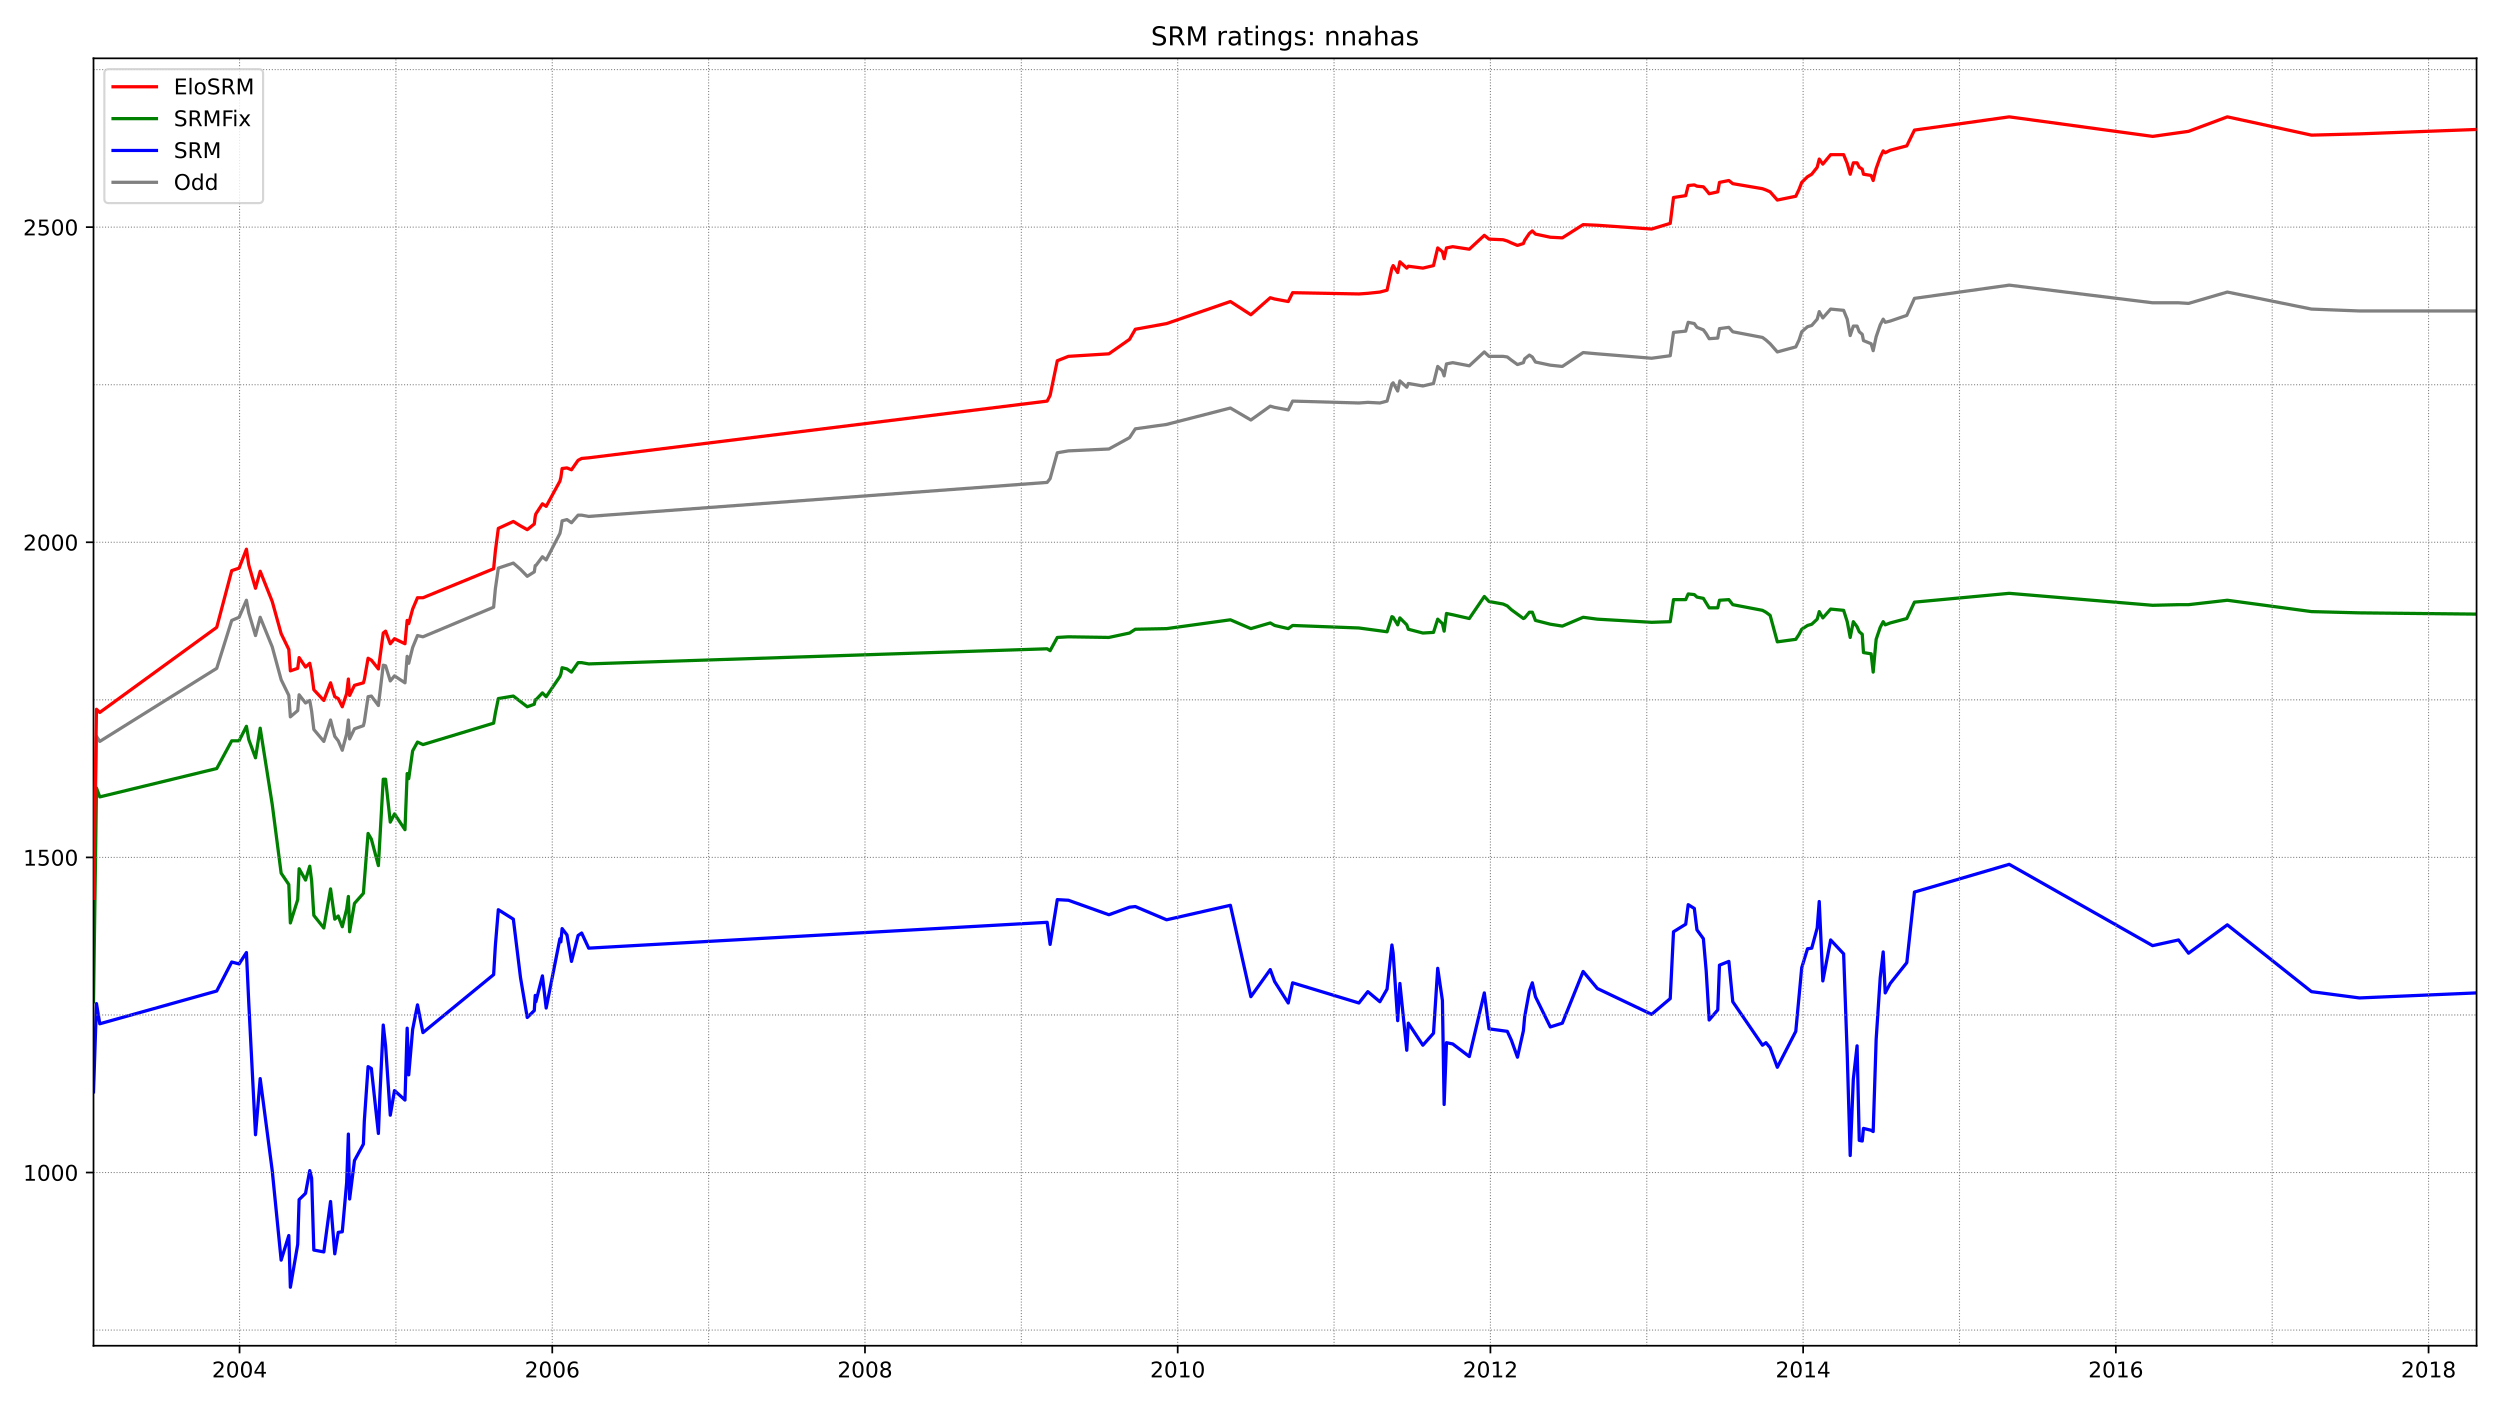 <?xml version="1.0" encoding="utf-8" standalone="no"?>
<!DOCTYPE svg PUBLIC "-//W3C//DTD SVG 1.1//EN"
  "http://www.w3.org/Graphics/SVG/1.1/DTD/svg11.dtd">
<!-- Created with matplotlib (https://matplotlib.org/) -->
<svg height="648pt" version="1.1" viewBox="0 0 1152 648" width="1152pt" xmlns="http://www.w3.org/2000/svg" xmlns:xlink="http://www.w3.org/1999/xlink">
 <defs>
  <style type="text/css">*{stroke-linecap:butt;stroke-linejoin:round;}</style>
 </defs>
 <g id="figure_1">
  <g id="patch_1">
   <path d="M 0 648 
L 1152 648 
L 1152 0 
L 0 0 
z
" style="fill:#ffffff;"/>
  </g>
  <g id="axes_1">
   <g id="patch_2">
    <path d="M 43.09 620.12 
L 1141.2 620.12 
L 1141.2 26.88 
L 43.09 26.88 
z
" style="fill:#ffffff;"/>
   </g>
   <g id="line2d_1">
    <path clip-path="url(#p21dc062fef)" d="M 43.09 421.517 
L 44.459 339.328 
L 45.972 341.651 
L 99.865 307.963 
L 106.782 285.891 
L 110.168 284.439 
L 113.555 276.597 
L 114.635 282.406 
L 117.734 292.861 
L 119.895 284.439 
L 125.443 298.088 
L 129.55 313.19 
L 133.08 320.451 
L 133.801 330.325 
L 137.187 327.421 
L 137.835 320.16 
L 140.789 323.936 
L 142.735 322.774 
L 143.599 327.711 
L 144.608 336.133 
L 149.219 341.651 
L 152.317 331.777 
L 154.263 339.328 
L 155.848 341.361 
L 157.721 345.717 
L 159.739 338.166 
L 160.531 331.777 
L 161.107 340.49 
L 163.341 335.843 
L 167.448 334.391 
L 167.88 332.648 
L 169.609 321.031 
L 171.122 320.741 
L 174.365 325.097 
L 176.598 306.51 
L 177.679 306.801 
L 179.84 313.771 
L 181.786 311.448 
L 186.613 314.642 
L 187.622 302.445 
L 188.342 305.639 
L 190.144 298.379 
L 192.377 292.861 
L 194.899 293.442 
L 227.465 279.792 
L 228.258 271.37 
L 229.627 261.786 
L 236.544 259.462 
L 239.858 262.367 
L 242.956 265.561 
L 246.198 263.528 
L 246.63 260.624 
L 246.919 260.624 
L 249.945 256.558 
L 251.674 258.01 
L 258.014 245.813 
L 258.447 243.78 
L 259.023 240.004 
L 261.257 239.424 
L 263.346 240.876 
L 266.372 237.391 
L 268.029 237.391 
L 271.272 237.971 
L 482.521 222.289 
L 483.89 220.546 
L 487.205 208.639 
L 492.32 207.768 
L 510.981 206.897 
L 520.492 201.669 
L 523.157 197.603 
L 537.567 195.57 
L 566.964 188.019 
L 576.402 193.537 
L 585.336 187.148 
L 587.354 187.729 
L 593.622 188.891 
L 595.639 184.825 
L 626.188 185.696 
L 630.295 185.406 
L 635.843 185.696 
L 639.157 184.825 
L 641.391 176.983 
L 641.967 176.403 
L 644.057 180.178 
L 645.066 175.531 
L 648.236 178.435 
L 648.956 176.693 
L 655.657 177.855 
L 660.556 176.693 
L 662.502 168.852 
L 664.663 170.885 
L 665.456 173.208 
L 666.536 167.69 
L 669.418 167.109 
L 677.056 168.561 
L 683.972 162.172 
L 686.134 164.205 
L 692.618 164.205 
L 694.564 164.495 
L 696.437 165.947 
L 699.247 167.98 
L 701.985 167.109 
L 702.561 165.367 
L 704.723 163.624 
L 706.092 164.495 
L 707.533 166.819 
L 714.377 168.271 
L 719.925 168.852 
L 729.508 162.462 
L 736.064 163.043 
L 761.066 165.076 
L 769.64 163.914 
L 771.153 153.169 
L 776.772 152.588 
L 777.925 148.522 
L 780.735 149.103 
L 781.96 150.846 
L 784.914 152.007 
L 786.211 153.75 
L 787.58 156.073 
L 791.543 155.783 
L 792.335 151.426 
L 796.658 150.846 
L 798.459 152.879 
L 812.149 155.492 
L 813.734 156.654 
L 815.679 158.396 
L 818.994 162.172 
L 827.495 159.849 
L 829.009 156.654 
L 830.233 152.879 
L 832.899 150.555 
L 834.845 149.974 
L 837.366 147.07 
L 838.303 143.585 
L 839.96 146.489 
L 843.563 142.423 
L 849.543 143.004 
L 851.2 147.07 
L 852.569 154.621 
L 854.01 150.265 
L 855.739 150.265 
L 856.748 152.879 
L 858.117 154.04 
L 858.693 156.944 
L 862.223 158.396 
L 863.16 161.591 
L 864.529 155.202 
L 866.402 149.684 
L 867.771 147.07 
L 868.708 148.522 
L 871.013 147.941 
L 878.651 145.328 
L 882.181 137.486 
L 925.843 131.387 
L 991.913 139.519 
L 1003.873 139.519 
L 1008.484 139.81 
L 1026.353 134.582 
L 1065.115 142.423 
L 1087.235 143.295 
L 1141.2 143.295 
L 1141.2 143.295 
" style="fill:none;stroke:#808080;stroke-linecap:square;stroke-width:1.5;"/>
   </g>
   <g id="line2d_2">
    <path clip-path="url(#p21dc062fef)" d="M 43.09 503.124 
L 44.459 462.466 
L 45.972 471.759 
L 99.865 456.657 
L 106.782 443.298 
L 110.168 444.169 
L 113.555 438.942 
L 114.635 462.175 
L 117.734 522.873 
L 119.895 497.026 
L 125.443 539.427 
L 129.55 580.667 
L 133.08 569.34 
L 133.801 593.155 
L 137.187 573.406 
L 137.835 552.786 
L 140.789 549.882 
L 142.735 539.427 
L 143.599 542.912 
L 144.608 576.02 
L 149.219 576.891 
L 152.317 553.657 
L 154.263 577.762 
L 155.848 567.888 
L 157.721 567.598 
L 159.739 544.945 
L 160.531 522.583 
L 161.107 552.496 
L 163.341 534.78 
L 167.448 527.229 
L 167.88 516.484 
L 169.609 491.508 
L 171.122 492.379 
L 174.365 522.292 
L 175.013 505.738 
L 176.598 472.34 
L 177.679 481.924 
L 179.84 513.87 
L 181.786 502.544 
L 186.613 506.9 
L 187.622 473.792 
L 188.342 495.283 
L 190.144 474.373 
L 192.377 463.047 
L 194.899 475.825 
L 227.465 449.106 
L 228.258 435.747 
L 229.627 419.193 
L 236.544 423.55 
L 239.858 450.559 
L 242.956 468.855 
L 246.198 465.66 
L 246.63 458.69 
L 246.919 461.594 
L 249.945 449.687 
L 251.674 464.499 
L 258.014 432.553 
L 258.447 434.005 
L 259.023 427.906 
L 261.257 430.81 
L 263.346 443.008 
L 266.372 431.1 
L 268.029 429.939 
L 271.272 436.909 
L 482.521 425.002 
L 483.89 435.166 
L 487.205 414.547 
L 492.32 414.837 
L 510.981 421.517 
L 520.492 418.032 
L 523.157 417.741 
L 537.567 423.84 
L 566.964 417.16 
L 576.402 459.271 
L 585.336 446.783 
L 587.354 452.301 
L 593.622 462.175 
L 595.639 452.882 
L 626.188 462.175 
L 630.295 456.948 
L 635.843 461.594 
L 639.157 455.786 
L 641.391 435.457 
L 641.967 439.232 
L 644.057 470.307 
L 645.066 453.172 
L 648.236 483.957 
L 648.956 471.469 
L 655.657 481.633 
L 660.556 476.115 
L 662.502 446.202 
L 664.663 461.014 
L 665.456 508.933 
L 666.536 480.472 
L 669.418 481.053 
L 677.056 486.861 
L 683.972 457.529 
L 686.134 474.083 
L 694.564 475.244 
L 696.437 479.31 
L 699.247 487.151 
L 701.985 474.954 
L 702.561 468.565 
L 704.723 456.657 
L 706.092 452.882 
L 707.533 459.271 
L 714.377 473.211 
L 719.925 471.469 
L 729.508 447.654 
L 736.064 455.496 
L 761.066 467.403 
L 769.64 460.142 
L 771.153 429.358 
L 776.772 425.873 
L 777.925 416.87 
L 780.735 418.612 
L 781.96 428.487 
L 784.914 432.553 
L 786.211 447.364 
L 787.58 470.017 
L 791.543 465.37 
L 792.335 444.75 
L 796.658 443.008 
L 798.459 461.594 
L 812.149 481.633 
L 813.734 480.472 
L 815.679 482.795 
L 818.994 491.798 
L 827.495 475.244 
L 830.233 445.912 
L 832.899 437.199 
L 834.845 436.909 
L 837.366 427.615 
L 838.303 415.418 
L 839.96 452.011 
L 843.563 433.133 
L 849.543 439.523 
L 851.2 485.99 
L 852.569 532.457 
L 854.01 497.316 
L 855.739 481.924 
L 856.748 525.487 
L 858.117 525.777 
L 858.693 519.969 
L 862.223 520.84 
L 863.16 521.421 
L 864.529 479.02 
L 866.402 450.559 
L 867.771 438.651 
L 868.708 457.529 
L 871.013 453.172 
L 878.651 443.588 
L 882.181 411.061 
L 925.843 398.283 
L 991.913 435.747 
L 1003.873 433.133 
L 1008.484 439.232 
L 1026.353 426.163 
L 1065.115 456.948 
L 1087.235 459.852 
L 1141.2 457.529 
L 1141.2 457.529 
" style="fill:none;stroke:#0000ff;stroke-linecap:square;stroke-width:1.5;"/>
   </g>
   <g id="matplotlib.axis_1">
    <g id="xtick_1">
     <g id="line2d_3">
      <defs>
       <path d="M 0 0 
L 0 3.5 
" id="m6163720a2c" style="stroke:#000000;stroke-width:0.8;"/>
      </defs>
      <g>
       <use style="stroke:#000000;stroke-width:0.8;" x="110.384" xlink:href="#m6163720a2c" y="620.12"/>
      </g>
     </g>
     <g id="text_1">
      <!-- 2004 -->
      <g transform="translate(97.659 634.718)scale(0.1 -0.1)">
       <defs>
        <path d="M 19.188 8.297 
L 53.609 8.297 
L 53.609 0 
L 7.328 0 
L 7.328 8.297 
Q 12.938 14.109 22.625 23.891 
Q 32.328 33.688 34.812 36.531 
Q 39.547 41.844 41.422 45.531 
Q 43.312 49.219 43.312 52.781 
Q 43.312 58.594 39.234 62.25 
Q 35.156 65.922 28.609 65.922 
Q 23.969 65.922 18.812 64.312 
Q 13.672 62.703 7.812 59.422 
L 7.812 69.391 
Q 13.766 71.781 18.938 73 
Q 24.125 74.219 28.422 74.219 
Q 39.75 74.219 46.484 68.547 
Q 53.219 62.891 53.219 53.422 
Q 53.219 48.922 51.531 44.891 
Q 49.859 40.875 45.406 35.406 
Q 44.188 33.984 37.641 27.219 
Q 31.109 20.453 19.188 8.297 
z
" id="DejaVuSans-50"/>
        <path d="M 31.781 66.406 
Q 24.172 66.406 20.328 58.906 
Q 16.5 51.422 16.5 36.375 
Q 16.5 21.391 20.328 13.891 
Q 24.172 6.391 31.781 6.391 
Q 39.453 6.391 43.281 13.891 
Q 47.125 21.391 47.125 36.375 
Q 47.125 51.422 43.281 58.906 
Q 39.453 66.406 31.781 66.406 
z
M 31.781 74.219 
Q 44.047 74.219 50.516 64.516 
Q 56.984 54.828 56.984 36.375 
Q 56.984 17.969 50.516 8.266 
Q 44.047 -1.422 31.781 -1.422 
Q 19.531 -1.422 13.062 8.266 
Q 6.594 17.969 6.594 36.375 
Q 6.594 54.828 13.062 64.516 
Q 19.531 74.219 31.781 74.219 
z
" id="DejaVuSans-48"/>
        <path d="M 37.797 64.312 
L 12.891 25.391 
L 37.797 25.391 
z
M 35.203 72.906 
L 47.609 72.906 
L 47.609 25.391 
L 58.016 25.391 
L 58.016 17.188 
L 47.609 17.188 
L 47.609 0 
L 37.797 0 
L 37.797 17.188 
L 4.891 17.188 
L 4.891 26.703 
z
" id="DejaVuSans-52"/>
       </defs>
       <use xlink:href="#DejaVuSans-50"/>
       <use x="63.623" xlink:href="#DejaVuSans-48"/>
       <use x="127.246" xlink:href="#DejaVuSans-48"/>
       <use x="190.869" xlink:href="#DejaVuSans-52"/>
      </g>
     </g>
    </g>
    <g id="xtick_2">
     <g id="line2d_4">
      <g>
       <use style="stroke:#000000;stroke-width:0.8;" x="254.484" xlink:href="#m6163720a2c" y="620.12"/>
      </g>
     </g>
     <g id="text_2">
      <!-- 2006 -->
      <g transform="translate(241.759 634.718)scale(0.1 -0.1)">
       <defs>
        <path d="M 33.016 40.375 
Q 26.375 40.375 22.484 35.828 
Q 18.609 31.297 18.609 23.391 
Q 18.609 15.531 22.484 10.953 
Q 26.375 6.391 33.016 6.391 
Q 39.656 6.391 43.531 10.953 
Q 47.406 15.531 47.406 23.391 
Q 47.406 31.297 43.531 35.828 
Q 39.656 40.375 33.016 40.375 
z
M 52.594 71.297 
L 52.594 62.312 
Q 48.875 64.062 45.094 64.984 
Q 41.312 65.922 37.594 65.922 
Q 27.828 65.922 22.672 59.328 
Q 17.531 52.734 16.797 39.406 
Q 19.672 43.656 24.016 45.922 
Q 28.375 48.188 33.594 48.188 
Q 44.578 48.188 50.953 41.516 
Q 57.328 34.859 57.328 23.391 
Q 57.328 12.156 50.688 5.359 
Q 44.047 -1.422 33.016 -1.422 
Q 20.359 -1.422 13.672 8.266 
Q 6.984 17.969 6.984 36.375 
Q 6.984 53.656 15.188 63.938 
Q 23.391 74.219 37.203 74.219 
Q 40.922 74.219 44.703 73.484 
Q 48.484 72.75 52.594 71.297 
z
" id="DejaVuSans-54"/>
       </defs>
       <use xlink:href="#DejaVuSans-50"/>
       <use x="63.623" xlink:href="#DejaVuSans-48"/>
       <use x="127.246" xlink:href="#DejaVuSans-48"/>
       <use x="190.869" xlink:href="#DejaVuSans-54"/>
      </g>
     </g>
    </g>
    <g id="xtick_3">
     <g id="line2d_5">
      <g>
       <use style="stroke:#000000;stroke-width:0.8;" x="398.583" xlink:href="#m6163720a2c" y="620.12"/>
      </g>
     </g>
     <g id="text_3">
      <!-- 2008 -->
      <g transform="translate(385.858 634.718)scale(0.1 -0.1)">
       <defs>
        <path d="M 31.781 34.625 
Q 24.75 34.625 20.719 30.859 
Q 16.703 27.094 16.703 20.516 
Q 16.703 13.922 20.719 10.156 
Q 24.75 6.391 31.781 6.391 
Q 38.812 6.391 42.859 10.172 
Q 46.922 13.969 46.922 20.516 
Q 46.922 27.094 42.891 30.859 
Q 38.875 34.625 31.781 34.625 
z
M 21.922 38.812 
Q 15.578 40.375 12.031 44.719 
Q 8.5 49.078 8.5 55.328 
Q 8.5 64.062 14.719 69.141 
Q 20.953 74.219 31.781 74.219 
Q 42.672 74.219 48.875 69.141 
Q 55.078 64.062 55.078 55.328 
Q 55.078 49.078 51.531 44.719 
Q 48 40.375 41.703 38.812 
Q 48.828 37.156 52.797 32.312 
Q 56.781 27.484 56.781 20.516 
Q 56.781 9.906 50.312 4.234 
Q 43.844 -1.422 31.781 -1.422 
Q 19.734 -1.422 13.25 4.234 
Q 6.781 9.906 6.781 20.516 
Q 6.781 27.484 10.781 32.312 
Q 14.797 37.156 21.922 38.812 
z
M 18.312 54.391 
Q 18.312 48.734 21.844 45.562 
Q 25.391 42.391 31.781 42.391 
Q 38.141 42.391 41.719 45.562 
Q 45.312 48.734 45.312 54.391 
Q 45.312 60.062 41.719 63.234 
Q 38.141 66.406 31.781 66.406 
Q 25.391 66.406 21.844 63.234 
Q 18.312 60.062 18.312 54.391 
z
" id="DejaVuSans-56"/>
       </defs>
       <use xlink:href="#DejaVuSans-50"/>
       <use x="63.623" xlink:href="#DejaVuSans-48"/>
       <use x="127.246" xlink:href="#DejaVuSans-48"/>
       <use x="190.869" xlink:href="#DejaVuSans-56"/>
      </g>
     </g>
    </g>
    <g id="xtick_4">
     <g id="line2d_6">
      <g>
       <use style="stroke:#000000;stroke-width:0.8;" x="542.683" xlink:href="#m6163720a2c" y="620.12"/>
      </g>
     </g>
     <g id="text_4">
      <!-- 2010 -->
      <g transform="translate(529.958 634.718)scale(0.1 -0.1)">
       <defs>
        <path d="M 12.406 8.297 
L 28.516 8.297 
L 28.516 63.922 
L 10.984 60.406 
L 10.984 69.391 
L 28.422 72.906 
L 38.281 72.906 
L 38.281 8.297 
L 54.391 8.297 
L 54.391 0 
L 12.406 0 
z
" id="DejaVuSans-49"/>
       </defs>
       <use xlink:href="#DejaVuSans-50"/>
       <use x="63.623" xlink:href="#DejaVuSans-48"/>
       <use x="127.246" xlink:href="#DejaVuSans-49"/>
       <use x="190.869" xlink:href="#DejaVuSans-48"/>
      </g>
     </g>
    </g>
    <g id="xtick_5">
     <g id="line2d_7">
      <g>
       <use style="stroke:#000000;stroke-width:0.8;" x="686.782" xlink:href="#m6163720a2c" y="620.12"/>
      </g>
     </g>
     <g id="text_5">
      <!-- 2012 -->
      <g transform="translate(674.057 634.718)scale(0.1 -0.1)">
       <use xlink:href="#DejaVuSans-50"/>
       <use x="63.623" xlink:href="#DejaVuSans-48"/>
       <use x="127.246" xlink:href="#DejaVuSans-49"/>
       <use x="190.869" xlink:href="#DejaVuSans-50"/>
      </g>
     </g>
    </g>
    <g id="xtick_6">
     <g id="line2d_8">
      <g>
       <use style="stroke:#000000;stroke-width:0.8;" x="830.882" xlink:href="#m6163720a2c" y="620.12"/>
      </g>
     </g>
     <g id="text_6">
      <!-- 2014 -->
      <g transform="translate(818.157 634.718)scale(0.1 -0.1)">
       <use xlink:href="#DejaVuSans-50"/>
       <use x="63.623" xlink:href="#DejaVuSans-48"/>
       <use x="127.246" xlink:href="#DejaVuSans-49"/>
       <use x="190.869" xlink:href="#DejaVuSans-52"/>
      </g>
     </g>
    </g>
    <g id="xtick_7">
     <g id="line2d_9">
      <g>
       <use style="stroke:#000000;stroke-width:0.8;" x="974.981" xlink:href="#m6163720a2c" y="620.12"/>
      </g>
     </g>
     <g id="text_7">
      <!-- 2016 -->
      <g transform="translate(962.256 634.718)scale(0.1 -0.1)">
       <use xlink:href="#DejaVuSans-50"/>
       <use x="63.623" xlink:href="#DejaVuSans-48"/>
       <use x="127.246" xlink:href="#DejaVuSans-49"/>
       <use x="190.869" xlink:href="#DejaVuSans-54"/>
      </g>
     </g>
    </g>
    <g id="xtick_8">
     <g id="line2d_10">
      <g>
       <use style="stroke:#000000;stroke-width:0.8;" x="1119.081" xlink:href="#m6163720a2c" y="620.12"/>
      </g>
     </g>
     <g id="text_8">
      <!-- 2018 -->
      <g transform="translate(1106.356 634.718)scale(0.1 -0.1)">
       <use xlink:href="#DejaVuSans-50"/>
       <use x="63.623" xlink:href="#DejaVuSans-48"/>
       <use x="127.246" xlink:href="#DejaVuSans-49"/>
       <use x="190.869" xlink:href="#DejaVuSans-56"/>
      </g>
     </g>
    </g>
   </g>
   <g id="matplotlib.axis_2">
    <g id="ytick_1">
     <g id="line2d_11">
      <defs>
       <path d="M 0 0 
L -3.5 0 
" id="m48b8fdd26b" style="stroke:#000000;stroke-width:0.8;"/>
      </defs>
      <g>
       <use style="stroke:#000000;stroke-width:0.8;" x="43.09" xlink:href="#m48b8fdd26b" y="540.298"/>
      </g>
     </g>
     <g id="text_9">
      <!-- 1000 -->
      <g transform="translate(10.64 544.097)scale(0.1 -0.1)">
       <use xlink:href="#DejaVuSans-49"/>
       <use x="63.623" xlink:href="#DejaVuSans-48"/>
       <use x="127.246" xlink:href="#DejaVuSans-48"/>
       <use x="190.869" xlink:href="#DejaVuSans-48"/>
      </g>
     </g>
    </g>
    <g id="ytick_2">
     <g id="line2d_12">
      <g>
       <use style="stroke:#000000;stroke-width:0.8;" x="43.09" xlink:href="#m48b8fdd26b" y="395.088"/>
      </g>
     </g>
     <g id="text_10">
      <!-- 1500 -->
      <g transform="translate(10.64 398.888)scale(0.1 -0.1)">
       <defs>
        <path d="M 10.797 72.906 
L 49.516 72.906 
L 49.516 64.594 
L 19.828 64.594 
L 19.828 46.734 
Q 21.969 47.469 24.109 47.828 
Q 26.266 48.188 28.422 48.188 
Q 40.625 48.188 47.75 41.5 
Q 54.891 34.812 54.891 23.391 
Q 54.891 11.625 47.562 5.094 
Q 40.234 -1.422 26.906 -1.422 
Q 22.312 -1.422 17.547 -0.641 
Q 12.797 0.141 7.719 1.703 
L 7.719 11.625 
Q 12.109 9.234 16.797 8.062 
Q 21.484 6.891 26.703 6.891 
Q 35.156 6.891 40.078 11.328 
Q 45.016 15.766 45.016 23.391 
Q 45.016 31 40.078 35.438 
Q 35.156 39.891 26.703 39.891 
Q 22.75 39.891 18.812 39.016 
Q 14.891 38.141 10.797 36.281 
z
" id="DejaVuSans-53"/>
       </defs>
       <use xlink:href="#DejaVuSans-49"/>
       <use x="63.623" xlink:href="#DejaVuSans-53"/>
       <use x="127.246" xlink:href="#DejaVuSans-48"/>
       <use x="190.869" xlink:href="#DejaVuSans-48"/>
      </g>
     </g>
    </g>
    <g id="ytick_3">
     <g id="line2d_13">
      <g>
       <use style="stroke:#000000;stroke-width:0.8;" x="43.09" xlink:href="#m48b8fdd26b" y="249.879"/>
      </g>
     </g>
     <g id="text_11">
      <!-- 2000 -->
      <g transform="translate(10.64 253.678)scale(0.1 -0.1)">
       <use xlink:href="#DejaVuSans-50"/>
       <use x="63.623" xlink:href="#DejaVuSans-48"/>
       <use x="127.246" xlink:href="#DejaVuSans-48"/>
       <use x="190.869" xlink:href="#DejaVuSans-48"/>
      </g>
     </g>
    </g>
    <g id="ytick_4">
     <g id="line2d_14">
      <g>
       <use style="stroke:#000000;stroke-width:0.8;" x="43.09" xlink:href="#m48b8fdd26b" y="104.669"/>
      </g>
     </g>
     <g id="text_12">
      <!-- 2500 -->
      <g transform="translate(10.64 108.468)scale(0.1 -0.1)">
       <use xlink:href="#DejaVuSans-50"/>
       <use x="63.623" xlink:href="#DejaVuSans-53"/>
       <use x="127.246" xlink:href="#DejaVuSans-48"/>
       <use x="190.869" xlink:href="#DejaVuSans-48"/>
      </g>
     </g>
    </g>
   </g>
   <g id="line2d_15">
    <path clip-path="url(#p21dc062fef)" d="M 43.09 461.594 
L 44.459 363.142 
L 45.972 367.208 
L 99.865 354.139 
L 106.782 341.361 
L 110.168 341.361 
L 113.555 334.681 
L 114.635 340.78 
L 117.734 349.202 
L 119.895 335.552 
L 125.443 370.693 
L 129.55 402.349 
L 133.08 407.576 
L 133.801 425.292 
L 137.187 414.547 
L 137.835 400.316 
L 140.789 405.544 
L 142.735 399.154 
L 143.599 405.834 
L 144.608 421.807 
L 149.219 427.615 
L 152.317 409.609 
L 154.263 423.55 
L 155.848 422.097 
L 157.721 427.035 
L 159.739 418.903 
L 160.531 413.094 
L 161.107 429.358 
L 163.341 416.289 
L 167.448 411.642 
L 169.609 384.052 
L 171.122 386.666 
L 174.365 398.864 
L 176.598 359.076 
L 177.679 359.076 
L 179.84 378.825 
L 181.786 375.049 
L 186.613 382.31 
L 187.622 356.463 
L 188.342 358.786 
L 190.144 346.008 
L 192.377 341.942 
L 194.899 343.103 
L 227.465 333.229 
L 228.258 328.582 
L 229.627 321.903 
L 236.544 320.741 
L 242.956 325.678 
L 246.198 324.516 
L 246.63 322.484 
L 246.919 322.484 
L 249.945 319.289 
L 251.674 321.031 
L 258.014 311.738 
L 258.447 310.576 
L 259.023 307.672 
L 261.257 308.253 
L 263.346 309.705 
L 266.372 305.349 
L 268.029 305.349 
L 271.272 305.93 
L 482.521 298.96 
L 483.89 299.831 
L 487.205 293.732 
L 492.32 293.442 
L 510.981 293.732 
L 520.492 291.699 
L 523.157 289.957 
L 537.567 289.666 
L 566.964 285.6 
L 576.402 289.666 
L 585.336 287.052 
L 587.354 288.214 
L 593.622 289.666 
L 595.639 288.214 
L 626.188 289.376 
L 639.157 291.118 
L 641.391 284.148 
L 641.967 284.439 
L 644.057 287.924 
L 645.066 284.729 
L 648.236 287.924 
L 648.956 289.957 
L 655.657 291.699 
L 660.556 291.409 
L 662.502 285.31 
L 664.663 287.343 
L 665.456 290.828 
L 666.536 282.696 
L 669.418 283.277 
L 677.056 285.019 
L 683.972 274.855 
L 686.134 277.178 
L 692.618 278.34 
L 694.564 279.211 
L 696.437 280.954 
L 701.985 285.019 
L 702.561 284.729 
L 704.723 282.115 
L 706.092 282.115 
L 707.533 285.891 
L 714.377 287.633 
L 719.925 288.504 
L 729.508 284.439 
L 736.064 285.31 
L 761.066 286.762 
L 769.64 286.472 
L 771.153 276.307 
L 776.772 276.307 
L 777.925 273.693 
L 780.735 273.983 
L 781.96 275.145 
L 784.914 275.726 
L 787.58 280.082 
L 791.543 280.082 
L 792.335 276.597 
L 796.658 276.307 
L 798.459 278.63 
L 812.149 281.244 
L 813.734 282.115 
L 815.679 283.567 
L 818.994 295.765 
L 827.495 294.603 
L 829.009 292.28 
L 830.233 289.957 
L 832.899 288.214 
L 834.845 287.633 
L 837.366 285.31 
L 838.303 281.825 
L 839.96 284.729 
L 843.563 280.663 
L 849.543 281.244 
L 851.2 286.472 
L 852.569 293.732 
L 854.01 286.472 
L 855.739 288.795 
L 856.748 291.118 
L 858.117 292.28 
L 858.693 300.702 
L 862.223 301.283 
L 863.16 309.705 
L 864.529 294.603 
L 866.402 289.085 
L 867.771 286.472 
L 868.708 287.924 
L 871.013 287.052 
L 878.651 285.019 
L 882.181 277.469 
L 925.843 273.403 
L 991.913 278.921 
L 1003.873 278.63 
L 1008.484 278.63 
L 1026.353 276.597 
L 1065.115 281.825 
L 1087.235 282.406 
L 1141.2 282.986 
L 1141.2 282.986 
" style="fill:none;stroke:#008000;stroke-linecap:square;stroke-width:1.5;"/>
   </g>
   <g id="line2d_16">
    <path clip-path="url(#p21dc062fef)" d="M 43.09 612.903 
L 1141.2 612.903 
" style="fill:none;stroke:#808080;stroke-dasharray:0.5,0.825;stroke-dashoffset:0;stroke-width:0.5;"/>
   </g>
   <g id="line2d_17">
    <path clip-path="url(#p21dc062fef)" d="M 43.09 540.298 
L 1141.2 540.298 
" style="fill:none;stroke:#808080;stroke-dasharray:0.5,0.825;stroke-dashoffset:0;stroke-width:0.5;"/>
   </g>
   <g id="line2d_18">
    <path clip-path="url(#p21dc062fef)" d="M 43.09 467.693 
L 1141.2 467.693 
" style="fill:none;stroke:#808080;stroke-dasharray:0.5,0.825;stroke-dashoffset:0;stroke-width:0.5;"/>
   </g>
   <g id="line2d_19">
    <path clip-path="url(#p21dc062fef)" d="M 43.09 395.088 
L 1141.2 395.088 
" style="fill:none;stroke:#808080;stroke-dasharray:0.5,0.825;stroke-dashoffset:0;stroke-width:0.5;"/>
   </g>
   <g id="line2d_20">
    <path clip-path="url(#p21dc062fef)" d="M 43.09 322.484 
L 1141.2 322.484 
" style="fill:none;stroke:#808080;stroke-dasharray:0.5,0.825;stroke-dashoffset:0;stroke-width:0.5;"/>
   </g>
   <g id="line2d_21">
    <path clip-path="url(#p21dc062fef)" d="M 43.09 249.879 
L 1141.2 249.879 
" style="fill:none;stroke:#808080;stroke-dasharray:0.5,0.825;stroke-dashoffset:0;stroke-width:0.5;"/>
   </g>
   <g id="line2d_22">
    <path clip-path="url(#p21dc062fef)" d="M 43.09 177.274 
L 1141.2 177.274 
" style="fill:none;stroke:#808080;stroke-dasharray:0.5,0.825;stroke-dashoffset:0;stroke-width:0.5;"/>
   </g>
   <g id="line2d_23">
    <path clip-path="url(#p21dc062fef)" d="M 43.09 104.669 
L 1141.2 104.669 
" style="fill:none;stroke:#808080;stroke-dasharray:0.5,0.825;stroke-dashoffset:0;stroke-width:0.5;"/>
   </g>
   <g id="line2d_24">
    <path clip-path="url(#p21dc062fef)" d="M 43.09 32.064 
L 1141.2 32.064 
" style="fill:none;stroke:#808080;stroke-dasharray:0.5,0.825;stroke-dashoffset:0;stroke-width:0.5;"/>
   </g>
   <g id="line2d_25">
    <path clip-path="url(#p21dc062fef)" d="M 110.384 620.12 
L 110.384 26.88 
" style="fill:none;stroke:#808080;stroke-dasharray:0.5,0.825;stroke-dashoffset:0;stroke-width:0.5;"/>
   </g>
   <g id="line2d_26">
    <path clip-path="url(#p21dc062fef)" d="M 182.434 620.12 
L 182.434 26.88 
" style="fill:none;stroke:#808080;stroke-dasharray:0.5,0.825;stroke-dashoffset:0;stroke-width:0.5;"/>
   </g>
   <g id="line2d_27">
    <path clip-path="url(#p21dc062fef)" d="M 254.484 620.12 
L 254.484 26.88 
" style="fill:none;stroke:#808080;stroke-dasharray:0.5,0.825;stroke-dashoffset:0;stroke-width:0.5;"/>
   </g>
   <g id="line2d_28">
    <path clip-path="url(#p21dc062fef)" d="M 326.534 620.12 
L 326.534 26.88 
" style="fill:none;stroke:#808080;stroke-dasharray:0.5,0.825;stroke-dashoffset:0;stroke-width:0.5;"/>
   </g>
   <g id="line2d_29">
    <path clip-path="url(#p21dc062fef)" d="M 398.583 620.12 
L 398.583 26.88 
" style="fill:none;stroke:#808080;stroke-dasharray:0.5,0.825;stroke-dashoffset:0;stroke-width:0.5;"/>
   </g>
   <g id="line2d_30">
    <path clip-path="url(#p21dc062fef)" d="M 470.633 620.12 
L 470.633 26.88 
" style="fill:none;stroke:#808080;stroke-dasharray:0.5,0.825;stroke-dashoffset:0;stroke-width:0.5;"/>
   </g>
   <g id="line2d_31">
    <path clip-path="url(#p21dc062fef)" d="M 542.683 620.12 
L 542.683 26.88 
" style="fill:none;stroke:#808080;stroke-dasharray:0.5,0.825;stroke-dashoffset:0;stroke-width:0.5;"/>
   </g>
   <g id="line2d_32">
    <path clip-path="url(#p21dc062fef)" d="M 614.733 620.12 
L 614.733 26.88 
" style="fill:none;stroke:#808080;stroke-dasharray:0.5,0.825;stroke-dashoffset:0;stroke-width:0.5;"/>
   </g>
   <g id="line2d_33">
    <path clip-path="url(#p21dc062fef)" d="M 686.782 620.12 
L 686.782 26.88 
" style="fill:none;stroke:#808080;stroke-dasharray:0.5,0.825;stroke-dashoffset:0;stroke-width:0.5;"/>
   </g>
   <g id="line2d_34">
    <path clip-path="url(#p21dc062fef)" d="M 758.832 620.12 
L 758.832 26.88 
" style="fill:none;stroke:#808080;stroke-dasharray:0.5,0.825;stroke-dashoffset:0;stroke-width:0.5;"/>
   </g>
   <g id="line2d_35">
    <path clip-path="url(#p21dc062fef)" d="M 830.882 620.12 
L 830.882 26.88 
" style="fill:none;stroke:#808080;stroke-dasharray:0.5,0.825;stroke-dashoffset:0;stroke-width:0.5;"/>
   </g>
   <g id="line2d_36">
    <path clip-path="url(#p21dc062fef)" d="M 902.932 620.12 
L 902.932 26.88 
" style="fill:none;stroke:#808080;stroke-dasharray:0.5,0.825;stroke-dashoffset:0;stroke-width:0.5;"/>
   </g>
   <g id="line2d_37">
    <path clip-path="url(#p21dc062fef)" d="M 974.981 620.12 
L 974.981 26.88 
" style="fill:none;stroke:#808080;stroke-dasharray:0.5,0.825;stroke-dashoffset:0;stroke-width:0.5;"/>
   </g>
   <g id="line2d_38">
    <path clip-path="url(#p21dc062fef)" d="M 1047.031 620.12 
L 1047.031 26.88 
" style="fill:none;stroke:#808080;stroke-dasharray:0.5,0.825;stroke-dashoffset:0;stroke-width:0.5;"/>
   </g>
   <g id="line2d_39">
    <path clip-path="url(#p21dc062fef)" d="M 1119.081 620.12 
L 1119.081 26.88 
" style="fill:none;stroke:#808080;stroke-dasharray:0.5,0.825;stroke-dashoffset:0;stroke-width:0.5;"/>
   </g>
   <g id="patch_3">
    <path d="M 43.09 620.12 
L 43.09 26.88 
" style="fill:none;stroke:#000000;stroke-linecap:square;stroke-linejoin:miter;stroke-width:0.8;"/>
   </g>
   <g id="patch_4">
    <path d="M 1141.2 620.12 
L 1141.2 26.88 
" style="fill:none;stroke:#000000;stroke-linecap:square;stroke-linejoin:miter;stroke-width:0.8;"/>
   </g>
   <g id="patch_5">
    <path d="M 43.09 620.12 
L 1141.2 620.12 
" style="fill:none;stroke:#000000;stroke-linecap:square;stroke-linejoin:miter;stroke-width:0.8;"/>
   </g>
   <g id="patch_6">
    <path d="M 43.09 26.88 
L 1141.2 26.88 
" style="fill:none;stroke:#000000;stroke-linecap:square;stroke-linejoin:miter;stroke-width:0.8;"/>
   </g>
   <g id="line2d_40">
    <path clip-path="url(#p21dc062fef)" d="M 43.09 413.966 
L 44.459 326.84 
L 45.972 328.292 
L 99.865 289.085 
L 106.782 262.948 
L 110.168 261.786 
L 113.555 253.073 
L 114.635 260.334 
L 117.734 271.079 
L 119.895 263.238 
L 125.443 277.178 
L 129.55 291.989 
L 133.08 299.25 
L 133.801 309.124 
L 137.187 307.963 
L 137.835 303.025 
L 140.789 307.382 
L 142.735 305.639 
L 143.599 309.995 
L 144.608 317.837 
L 149.219 322.774 
L 152.317 314.642 
L 154.263 321.031 
L 155.848 321.903 
L 157.721 325.678 
L 159.739 319.579 
L 160.531 312.9 
L 161.107 320.451 
L 163.341 315.804 
L 167.448 314.642 
L 167.88 313.19 
L 169.609 303.316 
L 171.122 304.187 
L 174.365 308.253 
L 176.598 291.699 
L 177.679 290.828 
L 179.84 296.636 
L 181.786 294.313 
L 186.613 296.636 
L 187.622 285.891 
L 188.342 287.343 
L 190.144 280.663 
L 192.377 275.436 
L 194.899 275.436 
L 227.465 262.076 
L 228.258 253.945 
L 229.627 243.489 
L 236.544 240.295 
L 239.858 242.328 
L 242.956 244.07 
L 246.198 241.456 
L 246.63 237.971 
L 246.919 236.81 
L 249.945 232.163 
L 251.674 233.325 
L 258.014 221.708 
L 258.447 219.965 
L 259.023 215.9 
L 261.257 215.609 
L 263.346 216.48 
L 266.372 212.124 
L 268.029 211.253 
L 271.272 210.962 
L 482.521 184.825 
L 483.89 182.211 
L 487.205 166.238 
L 492.32 164.205 
L 510.981 163.043 
L 520.492 156.364 
L 523.157 151.717 
L 537.567 149.103 
L 566.964 138.938 
L 576.402 145.037 
L 585.336 137.196 
L 587.354 137.777 
L 593.622 138.938 
L 595.639 134.873 
L 626.188 135.453 
L 630.295 135.163 
L 635.843 134.582 
L 639.157 133.711 
L 641.391 123.546 
L 641.967 122.384 
L 644.057 125.579 
L 645.066 120.642 
L 648.236 123.546 
L 648.956 122.675 
L 655.657 123.546 
L 660.556 122.384 
L 662.502 114.253 
L 664.663 115.995 
L 665.456 119.19 
L 666.536 114.253 
L 669.418 113.672 
L 677.056 114.834 
L 683.972 108.444 
L 686.134 110.187 
L 692.618 110.477 
L 694.564 111.058 
L 696.437 111.929 
L 699.247 113.091 
L 701.985 112.22 
L 702.561 110.768 
L 704.723 107.573 
L 706.092 106.411 
L 707.533 107.863 
L 714.377 109.316 
L 719.925 109.606 
L 729.508 103.507 
L 736.064 103.798 
L 761.066 105.54 
L 769.64 102.926 
L 771.153 91.019 
L 776.772 90.148 
L 777.925 85.501 
L 780.735 85.211 
L 781.96 85.792 
L 784.914 86.082 
L 786.211 87.534 
L 787.58 89.277 
L 791.543 88.405 
L 792.335 84.049 
L 796.658 83.178 
L 798.459 84.63 
L 812.149 86.953 
L 813.734 87.534 
L 815.679 88.405 
L 818.994 92.181 
L 827.495 90.438 
L 829.009 87.244 
L 830.233 84.049 
L 832.899 81.435 
L 834.845 80.274 
L 837.366 77.079 
L 838.303 73.304 
L 839.96 75.627 
L 843.563 71.271 
L 849.543 71.271 
L 851.2 75.337 
L 852.569 80.274 
L 854.01 75.046 
L 855.739 75.046 
L 856.748 77.079 
L 858.117 77.95 
L 858.693 80.274 
L 862.223 80.854 
L 863.16 83.178 
L 864.529 77.66 
L 866.402 72.432 
L 867.771 69.528 
L 868.708 70.399 
L 871.013 69.238 
L 878.651 67.205 
L 882.181 59.944 
L 925.843 53.845 
L 991.913 62.848 
L 1008.484 60.525 
L 1026.353 53.845 
L 1065.115 62.268 
L 1087.235 61.687 
L 1141.2 59.654 
L 1141.2 59.654 
" style="fill:none;stroke:#ff0000;stroke-linecap:square;stroke-width:1.5;"/>
   </g>
   <g id="text_13">
    <!-- SRM ratings: nnahas -->
    <g transform="translate(530.368 20.88)scale(0.12 -0.12)">
     <defs>
      <path d="M 53.516 70.516 
L 53.516 60.891 
Q 47.906 63.578 42.922 64.891 
Q 37.938 66.219 33.297 66.219 
Q 25.25 66.219 20.875 63.094 
Q 16.5 59.969 16.5 54.203 
Q 16.5 49.359 19.406 46.891 
Q 22.312 44.438 30.422 42.922 
L 36.375 41.703 
Q 47.406 39.594 52.656 34.297 
Q 57.906 29 57.906 20.125 
Q 57.906 9.516 50.797 4.047 
Q 43.703 -1.422 29.984 -1.422 
Q 24.812 -1.422 18.969 -0.25 
Q 13.141 0.922 6.891 3.219 
L 6.891 13.375 
Q 12.891 10.016 18.656 8.297 
Q 24.422 6.594 29.984 6.594 
Q 38.422 6.594 43.016 9.906 
Q 47.609 13.234 47.609 19.391 
Q 47.609 24.75 44.312 27.781 
Q 41.016 30.812 33.5 32.328 
L 27.484 33.5 
Q 16.453 35.688 11.516 40.375 
Q 6.594 45.062 6.594 53.422 
Q 6.594 63.094 13.406 68.656 
Q 20.219 74.219 32.172 74.219 
Q 37.312 74.219 42.625 73.281 
Q 47.953 72.359 53.516 70.516 
z
" id="DejaVuSans-83"/>
      <path d="M 44.391 34.188 
Q 47.562 33.109 50.562 29.594 
Q 53.562 26.078 56.594 19.922 
L 66.609 0 
L 56 0 
L 46.688 18.703 
Q 43.062 26.031 39.672 28.422 
Q 36.281 30.812 30.422 30.812 
L 19.672 30.812 
L 19.672 0 
L 9.812 0 
L 9.812 72.906 
L 32.078 72.906 
Q 44.578 72.906 50.734 67.672 
Q 56.891 62.453 56.891 51.906 
Q 56.891 45.016 53.688 40.469 
Q 50.484 35.938 44.391 34.188 
z
M 19.672 64.797 
L 19.672 38.922 
L 32.078 38.922 
Q 39.203 38.922 42.844 42.219 
Q 46.484 45.516 46.484 51.906 
Q 46.484 58.297 42.844 61.547 
Q 39.203 64.797 32.078 64.797 
z
" id="DejaVuSans-82"/>
      <path d="M 9.812 72.906 
L 24.516 72.906 
L 43.109 23.297 
L 61.812 72.906 
L 76.516 72.906 
L 76.516 0 
L 66.891 0 
L 66.891 64.016 
L 48.094 14.016 
L 38.188 14.016 
L 19.391 64.016 
L 19.391 0 
L 9.812 0 
z
" id="DejaVuSans-77"/>
      <path id="DejaVuSans-32"/>
      <path d="M 41.109 46.297 
Q 39.594 47.172 37.812 47.578 
Q 36.031 48 33.891 48 
Q 26.266 48 22.188 43.047 
Q 18.109 38.094 18.109 28.812 
L 18.109 0 
L 9.078 0 
L 9.078 54.688 
L 18.109 54.688 
L 18.109 46.188 
Q 20.953 51.172 25.484 53.578 
Q 30.031 56 36.531 56 
Q 37.453 56 38.578 55.875 
Q 39.703 55.766 41.062 55.516 
z
" id="DejaVuSans-114"/>
      <path d="M 34.281 27.484 
Q 23.391 27.484 19.188 25 
Q 14.984 22.516 14.984 16.5 
Q 14.984 11.719 18.141 8.906 
Q 21.297 6.109 26.703 6.109 
Q 34.188 6.109 38.703 11.406 
Q 43.219 16.703 43.219 25.484 
L 43.219 27.484 
z
M 52.203 31.203 
L 52.203 0 
L 43.219 0 
L 43.219 8.297 
Q 40.141 3.328 35.547 0.953 
Q 30.953 -1.422 24.312 -1.422 
Q 15.922 -1.422 10.953 3.297 
Q 6 8.016 6 15.922 
Q 6 25.141 12.172 29.828 
Q 18.359 34.516 30.609 34.516 
L 43.219 34.516 
L 43.219 35.406 
Q 43.219 41.609 39.141 45 
Q 35.062 48.391 27.688 48.391 
Q 23 48.391 18.547 47.266 
Q 14.109 46.141 10.016 43.891 
L 10.016 52.203 
Q 14.938 54.109 19.578 55.047 
Q 24.219 56 28.609 56 
Q 40.484 56 46.344 49.844 
Q 52.203 43.703 52.203 31.203 
z
" id="DejaVuSans-97"/>
      <path d="M 18.312 70.219 
L 18.312 54.688 
L 36.812 54.688 
L 36.812 47.703 
L 18.312 47.703 
L 18.312 18.016 
Q 18.312 11.328 20.141 9.422 
Q 21.969 7.516 27.594 7.516 
L 36.812 7.516 
L 36.812 0 
L 27.594 0 
Q 17.188 0 13.234 3.875 
Q 9.281 7.766 9.281 18.016 
L 9.281 47.703 
L 2.688 47.703 
L 2.688 54.688 
L 9.281 54.688 
L 9.281 70.219 
z
" id="DejaVuSans-116"/>
      <path d="M 9.422 54.688 
L 18.406 54.688 
L 18.406 0 
L 9.422 0 
z
M 9.422 75.984 
L 18.406 75.984 
L 18.406 64.594 
L 9.422 64.594 
z
" id="DejaVuSans-105"/>
      <path d="M 54.891 33.016 
L 54.891 0 
L 45.906 0 
L 45.906 32.719 
Q 45.906 40.484 42.875 44.328 
Q 39.844 48.188 33.797 48.188 
Q 26.516 48.188 22.312 43.547 
Q 18.109 38.922 18.109 30.906 
L 18.109 0 
L 9.078 0 
L 9.078 54.688 
L 18.109 54.688 
L 18.109 46.188 
Q 21.344 51.125 25.703 53.562 
Q 30.078 56 35.797 56 
Q 45.219 56 50.047 50.172 
Q 54.891 44.344 54.891 33.016 
z
" id="DejaVuSans-110"/>
      <path d="M 45.406 27.984 
Q 45.406 37.75 41.375 43.109 
Q 37.359 48.484 30.078 48.484 
Q 22.859 48.484 18.828 43.109 
Q 14.797 37.75 14.797 27.984 
Q 14.797 18.266 18.828 12.891 
Q 22.859 7.516 30.078 7.516 
Q 37.359 7.516 41.375 12.891 
Q 45.406 18.266 45.406 27.984 
z
M 54.391 6.781 
Q 54.391 -7.172 48.188 -13.984 
Q 42 -20.797 29.203 -20.797 
Q 24.469 -20.797 20.266 -20.094 
Q 16.062 -19.391 12.109 -17.922 
L 12.109 -9.188 
Q 16.062 -11.328 19.922 -12.344 
Q 23.781 -13.375 27.781 -13.375 
Q 36.625 -13.375 41.016 -8.766 
Q 45.406 -4.156 45.406 5.172 
L 45.406 9.625 
Q 42.625 4.781 38.281 2.391 
Q 33.938 0 27.875 0 
Q 17.828 0 11.672 7.656 
Q 5.516 15.328 5.516 27.984 
Q 5.516 40.672 11.672 48.328 
Q 17.828 56 27.875 56 
Q 33.938 56 38.281 53.609 
Q 42.625 51.219 45.406 46.391 
L 45.406 54.688 
L 54.391 54.688 
z
" id="DejaVuSans-103"/>
      <path d="M 44.281 53.078 
L 44.281 44.578 
Q 40.484 46.531 36.375 47.5 
Q 32.281 48.484 27.875 48.484 
Q 21.188 48.484 17.844 46.438 
Q 14.5 44.391 14.5 40.281 
Q 14.5 37.156 16.891 35.375 
Q 19.281 33.594 26.516 31.984 
L 29.594 31.297 
Q 39.156 29.25 43.188 25.516 
Q 47.219 21.781 47.219 15.094 
Q 47.219 7.469 41.188 3.016 
Q 35.156 -1.422 24.609 -1.422 
Q 20.219 -1.422 15.453 -0.562 
Q 10.688 0.297 5.422 2 
L 5.422 11.281 
Q 10.406 8.688 15.234 7.391 
Q 20.062 6.109 24.812 6.109 
Q 31.156 6.109 34.562 8.281 
Q 37.984 10.453 37.984 14.406 
Q 37.984 18.062 35.516 20.016 
Q 33.062 21.969 24.703 23.781 
L 21.578 24.516 
Q 13.234 26.266 9.516 29.906 
Q 5.812 33.547 5.812 39.891 
Q 5.812 47.609 11.281 51.797 
Q 16.75 56 26.812 56 
Q 31.781 56 36.172 55.266 
Q 40.578 54.547 44.281 53.078 
z
" id="DejaVuSans-115"/>
      <path d="M 11.719 12.406 
L 22.016 12.406 
L 22.016 0 
L 11.719 0 
z
M 11.719 51.703 
L 22.016 51.703 
L 22.016 39.312 
L 11.719 39.312 
z
" id="DejaVuSans-58"/>
      <path d="M 54.891 33.016 
L 54.891 0 
L 45.906 0 
L 45.906 32.719 
Q 45.906 40.484 42.875 44.328 
Q 39.844 48.188 33.797 48.188 
Q 26.516 48.188 22.312 43.547 
Q 18.109 38.922 18.109 30.906 
L 18.109 0 
L 9.078 0 
L 9.078 75.984 
L 18.109 75.984 
L 18.109 46.188 
Q 21.344 51.125 25.703 53.562 
Q 30.078 56 35.797 56 
Q 45.219 56 50.047 50.172 
Q 54.891 44.344 54.891 33.016 
z
" id="DejaVuSans-104"/>
     </defs>
     <use xlink:href="#DejaVuSans-83"/>
     <use x="63.477" xlink:href="#DejaVuSans-82"/>
     <use x="132.959" xlink:href="#DejaVuSans-77"/>
     <use x="219.238" xlink:href="#DejaVuSans-32"/>
     <use x="251.025" xlink:href="#DejaVuSans-114"/>
     <use x="292.139" xlink:href="#DejaVuSans-97"/>
     <use x="353.418" xlink:href="#DejaVuSans-116"/>
     <use x="392.627" xlink:href="#DejaVuSans-105"/>
     <use x="420.41" xlink:href="#DejaVuSans-110"/>
     <use x="483.789" xlink:href="#DejaVuSans-103"/>
     <use x="547.266" xlink:href="#DejaVuSans-115"/>
     <use x="599.365" xlink:href="#DejaVuSans-58"/>
     <use x="633.057" xlink:href="#DejaVuSans-32"/>
     <use x="664.844" xlink:href="#DejaVuSans-110"/>
     <use x="728.223" xlink:href="#DejaVuSans-110"/>
     <use x="791.602" xlink:href="#DejaVuSans-97"/>
     <use x="852.881" xlink:href="#DejaVuSans-104"/>
     <use x="916.26" xlink:href="#DejaVuSans-97"/>
     <use x="977.539" xlink:href="#DejaVuSans-115"/>
    </g>
   </g>
   <g id="legend_1">
    <g id="patch_7">
     <path d="M 50.09 93.593 
L 119.231 93.593 
Q 121.231 93.593 121.231 91.593 
L 121.231 33.88 
Q 121.231 31.88 119.231 31.88 
L 50.09 31.88 
Q 48.09 31.88 48.09 33.88 
L 48.09 91.593 
Q 48.09 93.593 50.09 93.593 
z
" style="fill:#ffffff;opacity:0.8;stroke:#cccccc;stroke-linejoin:miter;"/>
    </g>
    <g id="line2d_41">
     <path d="M 52.09 39.978 
L 72.09 39.978 
" style="fill:none;stroke:#ff0000;stroke-linecap:square;stroke-width:1.5;"/>
    </g>
    <g id="line2d_42"/>
    <g id="text_14">
     <!-- EloSRM -->
     <g transform="translate(80.09 43.478)scale(0.1 -0.1)">
      <defs>
       <path d="M 9.812 72.906 
L 55.906 72.906 
L 55.906 64.594 
L 19.672 64.594 
L 19.672 43.016 
L 54.391 43.016 
L 54.391 34.719 
L 19.672 34.719 
L 19.672 8.297 
L 56.781 8.297 
L 56.781 0 
L 9.812 0 
z
" id="DejaVuSans-69"/>
       <path d="M 9.422 75.984 
L 18.406 75.984 
L 18.406 0 
L 9.422 0 
z
" id="DejaVuSans-108"/>
       <path d="M 30.609 48.391 
Q 23.391 48.391 19.188 42.75 
Q 14.984 37.109 14.984 27.297 
Q 14.984 17.484 19.156 11.844 
Q 23.344 6.203 30.609 6.203 
Q 37.797 6.203 41.984 11.859 
Q 46.188 17.531 46.188 27.297 
Q 46.188 37.016 41.984 42.703 
Q 37.797 48.391 30.609 48.391 
z
M 30.609 56 
Q 42.328 56 49.016 48.375 
Q 55.719 40.766 55.719 27.297 
Q 55.719 13.875 49.016 6.219 
Q 42.328 -1.422 30.609 -1.422 
Q 18.844 -1.422 12.172 6.219 
Q 5.516 13.875 5.516 27.297 
Q 5.516 40.766 12.172 48.375 
Q 18.844 56 30.609 56 
z
" id="DejaVuSans-111"/>
      </defs>
      <use xlink:href="#DejaVuSans-69"/>
      <use x="63.184" xlink:href="#DejaVuSans-108"/>
      <use x="90.967" xlink:href="#DejaVuSans-111"/>
      <use x="152.148" xlink:href="#DejaVuSans-83"/>
      <use x="215.625" xlink:href="#DejaVuSans-82"/>
      <use x="285.107" xlink:href="#DejaVuSans-77"/>
     </g>
    </g>
    <g id="line2d_43">
     <path d="M 52.09 54.657 
L 72.09 54.657 
" style="fill:none;stroke:#008000;stroke-linecap:square;stroke-width:1.5;"/>
    </g>
    <g id="line2d_44"/>
    <g id="text_15">
     <!-- SRMFix -->
     <g transform="translate(80.09 58.157)scale(0.1 -0.1)">
      <defs>
       <path d="M 9.812 72.906 
L 51.703 72.906 
L 51.703 64.594 
L 19.672 64.594 
L 19.672 43.109 
L 48.578 43.109 
L 48.578 34.812 
L 19.672 34.812 
L 19.672 0 
L 9.812 0 
z
" id="DejaVuSans-70"/>
       <path d="M 54.891 54.688 
L 35.109 28.078 
L 55.906 0 
L 45.312 0 
L 29.391 21.484 
L 13.484 0 
L 2.875 0 
L 24.125 28.609 
L 4.688 54.688 
L 15.281 54.688 
L 29.781 35.203 
L 44.281 54.688 
z
" id="DejaVuSans-120"/>
      </defs>
      <use xlink:href="#DejaVuSans-83"/>
      <use x="63.477" xlink:href="#DejaVuSans-82"/>
      <use x="132.959" xlink:href="#DejaVuSans-77"/>
      <use x="219.238" xlink:href="#DejaVuSans-70"/>
      <use x="269.508" xlink:href="#DejaVuSans-105"/>
      <use x="297.291" xlink:href="#DejaVuSans-120"/>
     </g>
    </g>
    <g id="line2d_45">
     <path d="M 52.09 69.335 
L 72.09 69.335 
" style="fill:none;stroke:#0000ff;stroke-linecap:square;stroke-width:1.5;"/>
    </g>
    <g id="line2d_46"/>
    <g id="text_16">
     <!-- SRM -->
     <g transform="translate(80.09 72.835)scale(0.1 -0.1)">
      <use xlink:href="#DejaVuSans-83"/>
      <use x="63.477" xlink:href="#DejaVuSans-82"/>
      <use x="132.959" xlink:href="#DejaVuSans-77"/>
     </g>
    </g>
    <g id="line2d_47">
     <path d="M 52.09 84.013 
L 72.09 84.013 
" style="fill:none;stroke:#808080;stroke-linecap:square;stroke-width:1.5;"/>
    </g>
    <g id="line2d_48"/>
    <g id="text_17">
     <!-- Odd -->
     <g transform="translate(80.09 87.513)scale(0.1 -0.1)">
      <defs>
       <path d="M 39.406 66.219 
Q 28.656 66.219 22.328 58.203 
Q 16.016 50.203 16.016 36.375 
Q 16.016 22.609 22.328 14.594 
Q 28.656 6.594 39.406 6.594 
Q 50.141 6.594 56.422 14.594 
Q 62.703 22.609 62.703 36.375 
Q 62.703 50.203 56.422 58.203 
Q 50.141 66.219 39.406 66.219 
z
M 39.406 74.219 
Q 54.734 74.219 63.906 63.938 
Q 73.094 53.656 73.094 36.375 
Q 73.094 19.141 63.906 8.859 
Q 54.734 -1.422 39.406 -1.422 
Q 24.031 -1.422 14.812 8.828 
Q 5.609 19.094 5.609 36.375 
Q 5.609 53.656 14.812 63.938 
Q 24.031 74.219 39.406 74.219 
z
" id="DejaVuSans-79"/>
       <path d="M 45.406 46.391 
L 45.406 75.984 
L 54.391 75.984 
L 54.391 0 
L 45.406 0 
L 45.406 8.203 
Q 42.578 3.328 38.25 0.953 
Q 33.938 -1.422 27.875 -1.422 
Q 17.969 -1.422 11.734 6.484 
Q 5.516 14.406 5.516 27.297 
Q 5.516 40.188 11.734 48.094 
Q 17.969 56 27.875 56 
Q 33.938 56 38.25 53.625 
Q 42.578 51.266 45.406 46.391 
z
M 14.797 27.297 
Q 14.797 17.391 18.875 11.75 
Q 22.953 6.109 30.078 6.109 
Q 37.203 6.109 41.297 11.75 
Q 45.406 17.391 45.406 27.297 
Q 45.406 37.203 41.297 42.844 
Q 37.203 48.484 30.078 48.484 
Q 22.953 48.484 18.875 42.844 
Q 14.797 37.203 14.797 27.297 
z
" id="DejaVuSans-100"/>
      </defs>
      <use xlink:href="#DejaVuSans-79"/>
      <use x="78.711" xlink:href="#DejaVuSans-100"/>
      <use x="142.188" xlink:href="#DejaVuSans-100"/>
     </g>
    </g>
   </g>
  </g>
 </g>
 <defs>
  <clipPath id="p21dc062fef">
   <rect height="593.24" width="1098.11" x="43.09" y="26.88"/>
  </clipPath>
 </defs>
</svg>
